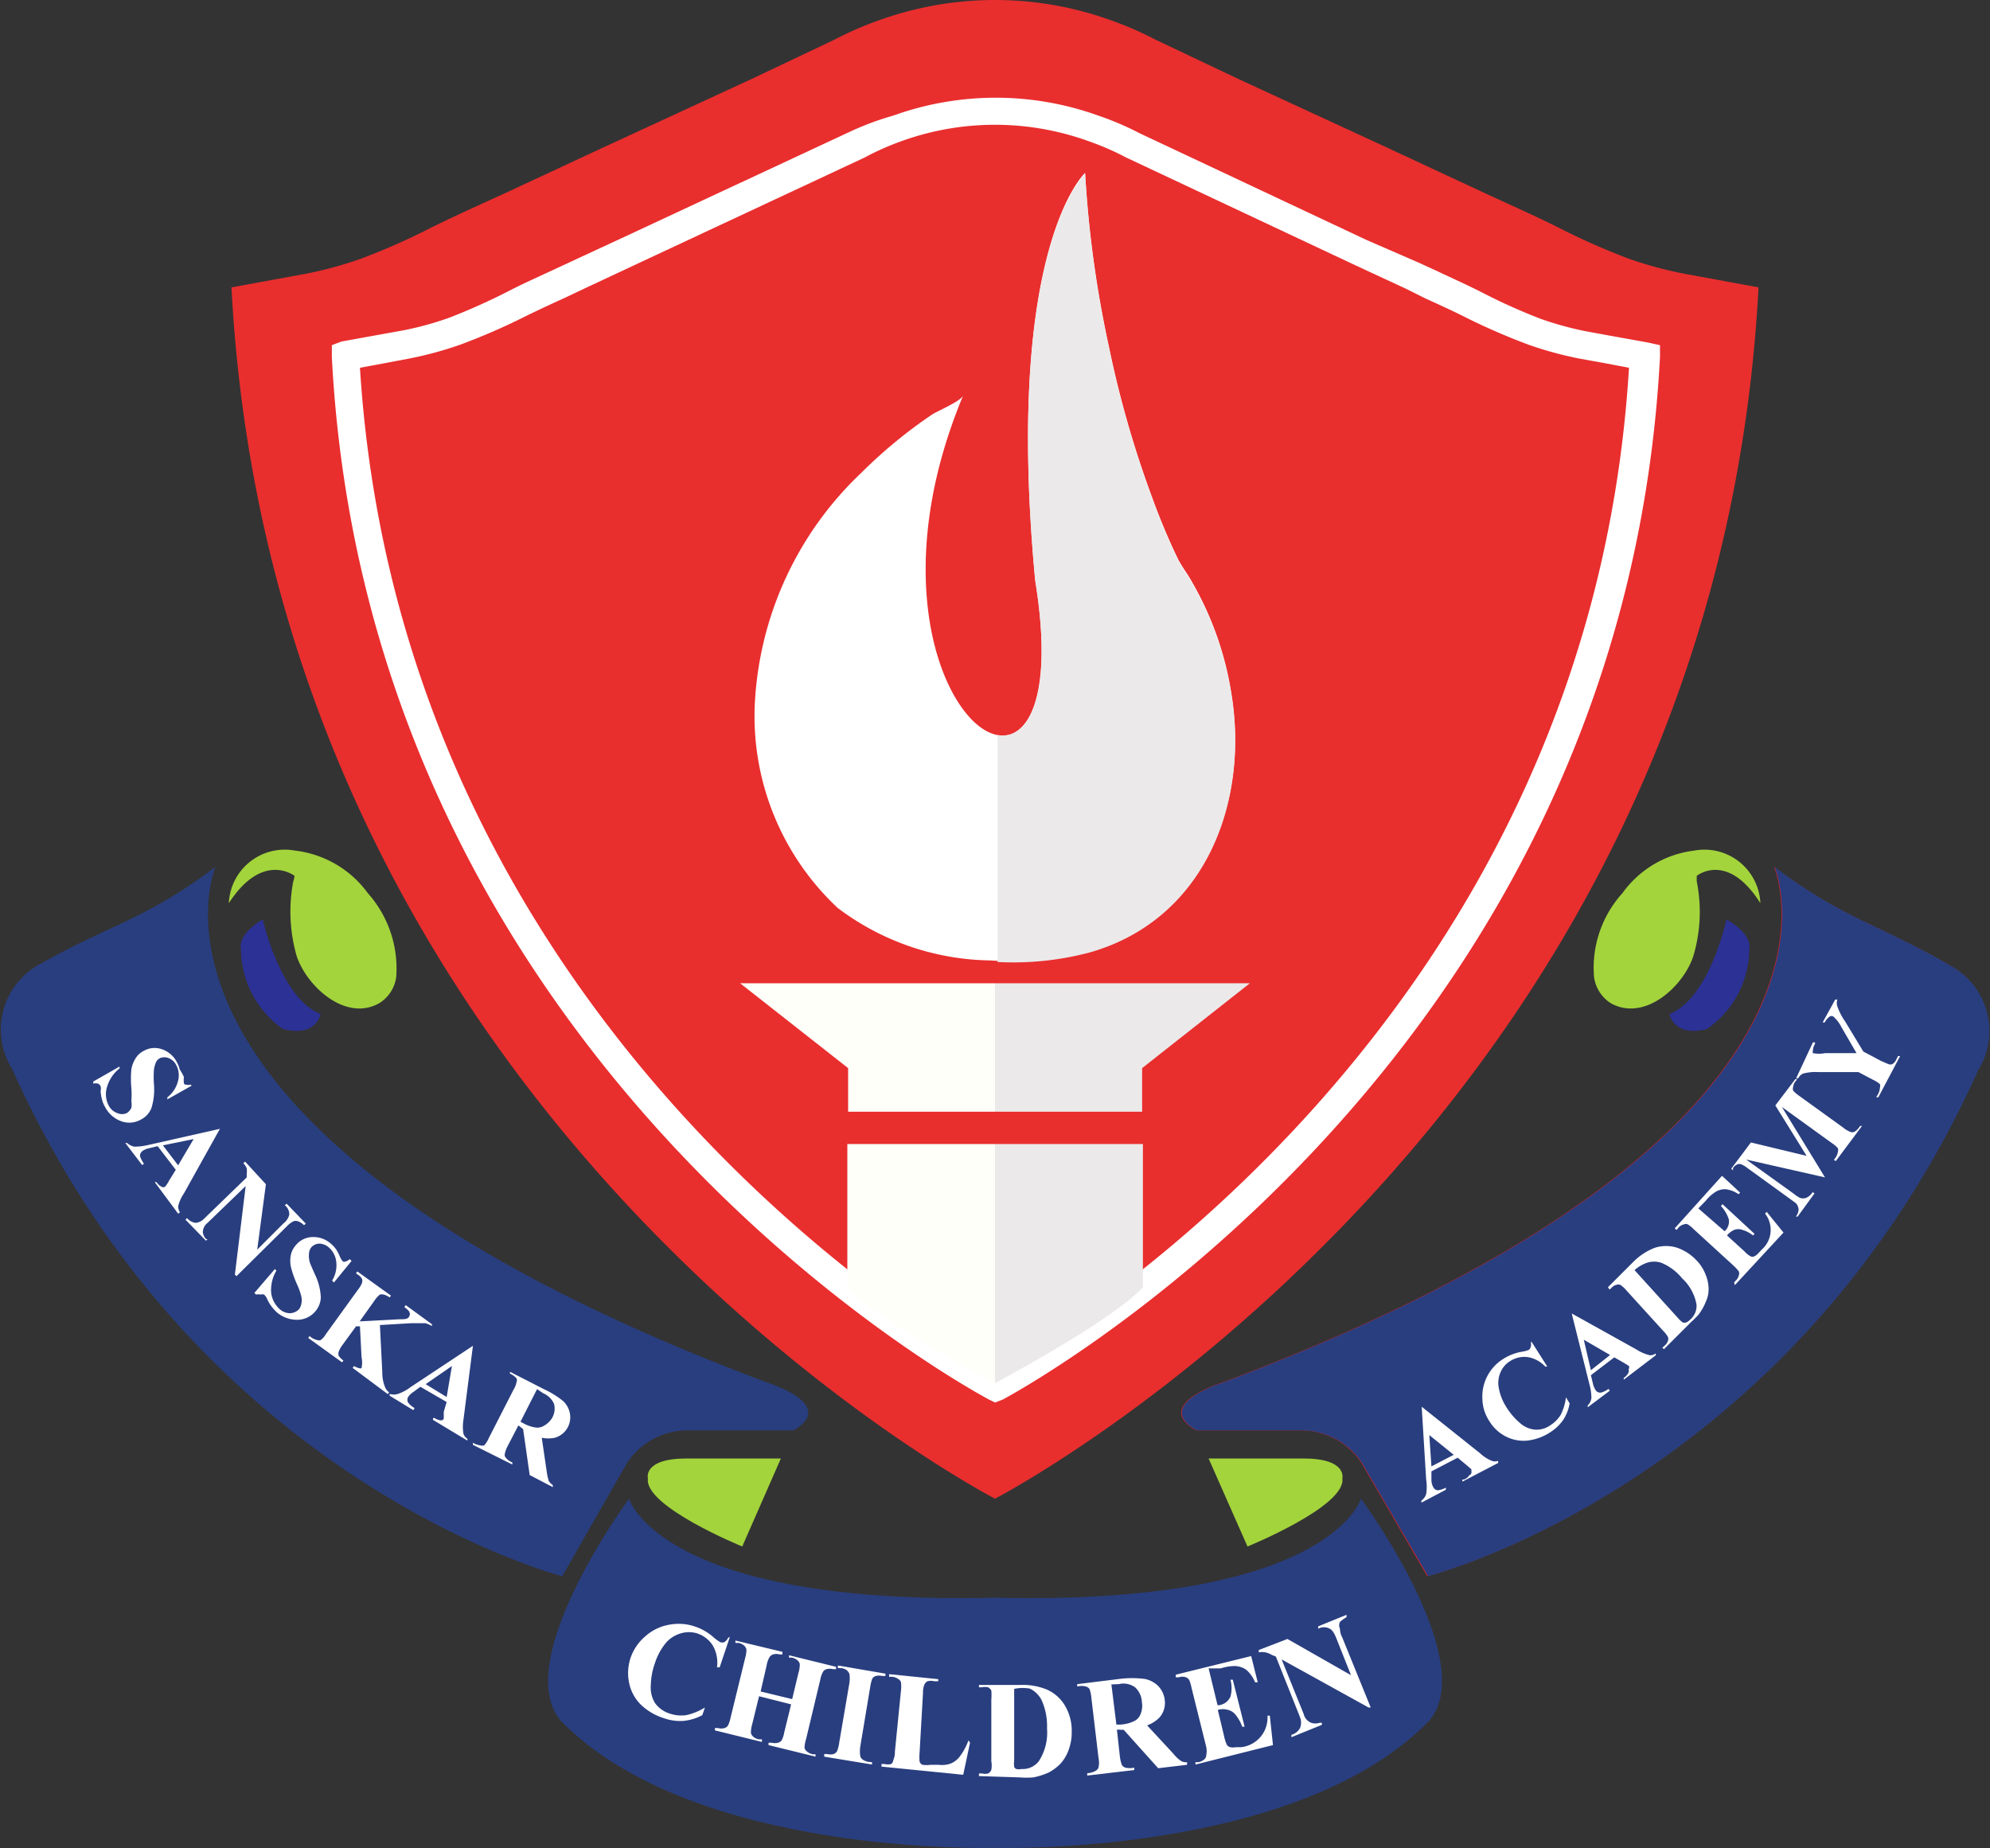 <?xml version="1.0" encoding="UTF-8"?>
<svg xmlns="http://www.w3.org/2000/svg" viewBox="0 0 75.74 70.35">
  <rect x="0" y="0" width="75.74" height="70.35" fill="#333333" stroke="none"/>
  <defs>
    <style>.cls-1{fill:#e92e2e;}.cls-2{fill:#fff;}.cls-3{fill:#ebe9e9;}.cls-4{fill:#fefff9;}.cls-5{fill:#ed1c24;}.cls-6{fill:#293e7f;}.cls-7{fill:#a3d43c;}.cls-8{fill:#2b3195;}</style>
  </defs>
  <g id="Layer_2" data-name="Layer 2">
    <g id="Layer_1-2" data-name="Layer 1">
      <path class="cls-1" d="M64.16,10.43A14.52,14.52,0,0,1,62,9.85a25.71,25.71,0,0,1-2.67-1.18c-.92-.46-1.87-.88-2.8-1.31l-3.65-1.7L47.12,3,44,1.52A13.28,13.28,0,0,0,42.25.76a13,13,0,0,0-8.76,0,13.12,13.12,0,0,0-1.75.76L28.62,3,22.86,5.66l-3.65,1.7c-.94.43-1.88.85-2.81,1.31a24.79,24.79,0,0,1-2.67,1.18,14.39,14.39,0,0,1-2.14.58l-2.78.51c1.68,31.94,29.06,46.11,29.06,46.11S65.25,42.88,66.93,10.94Z"></path>
      <path class="cls-2" d="M37.87,53.39l-.24-.12c-.24-.13-23.59-12.51-25-39.68l0-.45L13,13l1.38-.25,1-.18a12.17,12.17,0,0,0,1.73-.48,23.78,23.78,0,0,0,2.23-1c.54-.28,1.1-.53,1.66-.79l.73-.34,1.92-.89,8.75-4.08A11,11,0,0,1,34,4.4a11.52,11.52,0,0,1,7.8,0,11.22,11.22,0,0,1,1.57.67L52,9.13,54,10l.74.34c.55.26,1.11.51,1.66.79a22.41,22.41,0,0,0,2.22,1,12.29,12.29,0,0,0,1.74.48l.87.16,1.5.27.45.1,0,.45c-1.43,27.17-24.78,39.55-25,39.68ZM13.7,14c1.55,24.74,21.71,36.8,24.17,38.19C40.34,50.8,60.5,38.74,62,14l-1-.19-.89-.16h0a14,14,0,0,1-1.91-.52,24.39,24.39,0,0,1-2.32-1c-.53-.27-1.08-.52-1.63-.77L53.53,11l-1.94-.9L42.87,6a10.61,10.61,0,0,0-1.45-.63,10.47,10.47,0,0,0-7.1,0A10.36,10.36,0,0,0,32.9,6L24.13,10.1,22.21,11l-.74.35c-.55.25-1.09.5-1.63.77a24.39,24.39,0,0,1-2.32,1,13.93,13.93,0,0,1-1.9.52l-1,.19Z"></path>
      <path class="cls-2" d="M36.66,15.05c-.09.23-1,.6-1.2.74A18.37,18.37,0,0,0,32.78,18a13,13,0,0,0-4.05,8.76,10,10,0,0,0,3.15,7.8,9.84,9.84,0,0,0,5.8,2,11.56,11.56,0,0,0,3.8-.36c4.36-1.25,6.08-5.66,5.38-9.85a12.24,12.24,0,0,0-1.38-4c-.11-.2-.22-.39-.34-.57s-.2-.31-.29-.47a25,25,0,0,1-1-2.38,39.29,39.29,0,0,1-1.64-5.72,42.45,42.45,0,0,1-.91-6.63v0s-3.09,2.82-1.9,15.49C41.25,33.53,31.74,26.84,36.66,15.05Z"></path>
      <path class="cls-3" d="M46.86,26.4a12.47,12.47,0,0,0-1.38-4c-.11-.2-.22-.39-.34-.57s-.2-.31-.29-.47a25,25,0,0,1-1-2.38,39.29,39.29,0,0,1-1.64-5.72,42.45,42.45,0,0,1-.91-6.63v0s-3.09,2.82-1.9,15.49c.72,4.39-.25,6.09-1.43,5.86v8.64a11.32,11.32,0,0,0,3.53-.37C45.84,35,47.56,30.59,46.86,26.4Z"></path>
      <polygon class="cls-4" points="28.17 37.43 37.87 37.43 37.87 42.32 32.28 42.32 32.28 40.66 28.17 37.43"></polygon>
      <polygon class="cls-3" points="47.57 37.43 37.87 37.43 37.87 42.32 43.47 42.32 43.47 40.66 47.57 37.43"></polygon>
      <path class="cls-4" d="M32.25,43.55h5.62v9.1S33.43,50.3,32.25,49Z"></path>
      <path class="cls-3" d="M43.5,43.55H37.87v9.1S42.31,50.3,43.5,49Z"></path>
      <path class="cls-5" d="M67.52,33s4.35,10.12-21,19.63c0,0-2.7.83-1,1.82h3.93a2.76,2.76,0,0,1,2.36,1.23L54.32,60s13.88-3.5,20.94-19.26a2.83,2.83,0,0,0-1.08-4C71.53,35.19,70.17,35,67.52,33Z"></path>
      <path class="cls-6" d="M8.2,33s-4.35,10.12,21,19.63c0,0,2.7.83,1,1.82H26.23a2.76,2.76,0,0,0-2.36,1.23L21.4,60S7.52,56.45.46,40.69a2.83,2.83,0,0,1,1.08-4C4.19,35.19,5.55,35,8.2,33Z"></path>
      <path class="cls-6" d="M23.94,57.05s1.17,4.07,13.93,3.77v9.52s-11.48.36-16.53-4.84C19.41,63.21,23.94,57.05,23.94,57.05Z"></path>
      <path class="cls-7" d="M24.66,56.28s-.21-.76,1.47-.76h3.59l-1.47,3.35S24.5,57.34,24.66,56.28Z"></path>
      <path class="cls-7" d="M8.71,34.38a2.13,2.13,0,0,1,2.52-2A4,4,0,0,1,14,34a4.31,4.31,0,0,1,1.08,3.19,1.38,1.38,0,0,1-.65,1c-1.28.72-2.76-.65-3.14-1.8a6.14,6.14,0,0,1-.13-2.83,1,1,0,0,0,.05-.22S10,32.39,8.71,34.38Z"></path>
      <path class="cls-8" d="M10,35S10.67,38,12.2,38.6c0,0-.15.9-1.43.57a3.75,3.75,0,0,1-1.6-3.06S9,35.6,10,35Z"></path>
      <path class="cls-6" d="M67.54,33s4.35,10.12-21,19.63c0,0-2.7.83-1,1.82h3.92a2.77,2.77,0,0,1,2.37,1.23L54.35,60s13.87-3.5,20.94-19.26a2.83,2.83,0,0,0-1.09-4C71.55,35.19,70.19,35,67.54,33Z"></path>
      <path class="cls-6" d="M51.8,57.05s-1.16,4.07-13.93,3.77v9.52s11.49.36,16.53-4.84C56.34,63.21,51.8,57.05,51.8,57.05Z"></path>
      <path class="cls-7" d="M51.09,56.28s.2-.76-1.48-.76H46l1.48,3.35S51.24,57.34,51.09,56.28Z"></path>
      <path class="cls-7" d="M67,34.38a2.13,2.13,0,0,0-2.52-2A3.94,3.94,0,0,0,61.75,34a4.23,4.23,0,0,0-1.08,3.19,1.4,1.4,0,0,0,.64,1c1.29.72,2.77-.65,3.14-1.8a5.89,5.89,0,0,0,.13-2.83,2.07,2.07,0,0,1,0-.22S65.74,32.39,67,34.38Z"></path>
      <path class="cls-8" d="M65.71,35S65.07,38,63.54,38.6c0,0,.16.9,1.43.57a3.74,3.74,0,0,0,1.61-3.06S66.74,35.6,65.71,35Z"></path>
      <path class="cls-2" d="M7.29,41.33l-.92.52,0-.08a1.12,1.12,0,0,0,.4-.6.82.82,0,0,0-.06-.62.54.54,0,0,0-.29-.27.42.42,0,0,0-.33,0,.35.35,0,0,0-.14.13,1,1,0,0,0-.09.3,3.81,3.81,0,0,0,0,.57,2.38,2.38,0,0,1-.1.91.84.84,0,0,1-.4.43.89.89,0,0,1-.75.06A1.12,1.12,0,0,1,4,42.14a1,1,0,0,1-.11-.26,1.48,1.48,0,0,1-.06-.35.39.39,0,0,0,0-.18.24.24,0,0,0-.1-.1.35.35,0,0,0-.18,0l0-.08,1-.57,0,.07a1.39,1.39,0,0,0-.48.72.92.92,0,0,0,.06.68.59.59,0,0,0,.33.3.44.44,0,0,0,.37,0A.49.49,0,0,0,5,42.17.73.73,0,0,0,5,41.92a3.55,3.55,0,0,0,0-.5,3.79,3.79,0,0,1,0-.72,1.13,1.13,0,0,1,.16-.41.74.74,0,0,1,.3-.28.83.83,0,0,1,.7-.07,1,1,0,0,1,.57.49,1.08,1.08,0,0,1,.11.28A1.84,1.84,0,0,1,7,41a.8.8,0,0,0,0,.23s0,.06.08.06a.5.5,0,0,0,.19,0Z"></path>
      <path class="cls-2" d="M6.69,44.53,6,43.63l-.33.08a.69.69,0,0,0-.24.1.23.23,0,0,0-.1.21,1.11,1.11,0,0,0,.15.28l-.07.05-.64-.84.07,0a.53.53,0,0,0,.28.14,2.42,2.42,0,0,0,.55-.07l2.7-.61,0,0L7,45.43a1.48,1.48,0,0,0-.22.49.43.43,0,0,0,.07.23l-.07.05L5.89,45l.07,0,0,0a.45.45,0,0,0,.2.18.11.11,0,0,0,.11,0,.13.13,0,0,0,.06-.07.74.74,0,0,0,.1-.16Zm.09-.17.59-1L6.2,43.6Z"></path>
      <path class="cls-2" d="M10.12,45.08l-.33,2.49,1-1a.6.6,0,0,0,.22-.33.43.43,0,0,0-.17-.36l.07-.06.73.76-.07.06a.61.61,0,0,0-.23-.15.25.25,0,0,0-.17,0,.9.9,0,0,0-.26.2L9,48.58l-.06-.06.41-3.37L7.9,46.55a.46.46,0,0,0-.18.35.43.43,0,0,0,.13.27l.05,0-.06.06-.78-.8.06-.06a.5.5,0,0,0,.33.18.53.53,0,0,0,.33-.17l1.61-1.56v-.11a1,1,0,0,0,0-.24.58.58,0,0,0-.13-.19l.07-.06Z"></path>
      <path class="cls-2" d="M13.38,48l-.67.82-.07-.07a1.12,1.12,0,0,0,.16-.7.84.84,0,0,0-.28-.56.57.57,0,0,0-.37-.15.43.43,0,0,0-.3.14.38.38,0,0,0-.08.17.85.85,0,0,0,0,.31c0,.08.09.26.21.54a2.23,2.23,0,0,1,.23.88.85.85,0,0,1-.21.54.9.9,0,0,1-.68.32,1.18,1.18,0,0,1-.79-.29,1.8,1.8,0,0,1-.19-.21,1.41,1.41,0,0,1-.18-.31.48.48,0,0,0-.11-.15.22.22,0,0,0-.13,0,.38.38,0,0,0-.17,0l-.07-.06.78-.91.06.06a1.44,1.44,0,0,0-.2.84,1,1,0,0,0,.31.61.59.59,0,0,0,.41.17.51.51,0,0,0,.34-.15.5.5,0,0,0,.09-.21.63.63,0,0,0,0-.27,2.54,2.54,0,0,0-.16-.46,3.79,3.79,0,0,1-.24-.68,1.14,1.14,0,0,1,0-.45.82.82,0,0,1,.19-.37.84.84,0,0,1,.63-.31,1,1,0,0,1,.7.25,1.15,1.15,0,0,1,.21.23,1.84,1.84,0,0,1,.13.25.71.71,0,0,0,.12.2.1.1,0,0,0,.1,0,.33.33,0,0,0,.16-.09Z"></path>
      <path class="cls-2" d="M14.46,50.44l.09,1.79a1.47,1.47,0,0,0,.1.56.42.42,0,0,0,.16.21l-.05.07-1.34-1,.06-.07a.51.51,0,0,0,.19.08.11.11,0,0,0,.09,0,1,1,0,0,0,0-.42l-.06-1.17h-.15l-.51.7a1,1,0,0,0-.15.27.27.27,0,0,0,0,.15.75.75,0,0,0,.18.18l-.05.07-1.29-.93.05-.07.08.06a.6.6,0,0,0,.21.09.19.19,0,0,0,.14,0,.76.76,0,0,0,.19-.22l1.22-1.69a1,1,0,0,0,.16-.27.24.24,0,0,0,0-.14.38.38,0,0,0-.15-.16l-.08-.06.05-.07,1.28.92-.05.07a.59.59,0,0,0-.23-.11.27.27,0,0,0-.14,0,.91.91,0,0,0-.2.22l-.57.8,1.51-.08c.21,0,.33,0,.38-.12s0-.1,0-.17a.87.87,0,0,0-.19-.17l.05-.08,1,.73,0,.07a1,1,0,0,0-.25-.11c-.07,0-.25,0-.54,0Z"></path>
      <path class="cls-2" d="M17,53.37l-1-.58-.27.2a.66.66,0,0,0-.19.18.21.21,0,0,0,0,.23.78.78,0,0,0,.24.2l-.05.08-.9-.55,0-.07a.5.5,0,0,0,.32,0,1.66,1.66,0,0,0,.48-.26L18,51.23l0,0-.36,2.81a1.62,1.62,0,0,0,0,.54.37.37,0,0,0,.15.19l0,.07-1.31-.79,0-.07.06,0a.54.54,0,0,0,.25.09s.07,0,.1-.07l0-.08,0-.18Zm0-.19L17.2,52l-1,.69Z"></path>
      <path class="cls-2" d="M19.73,54.26l-.41.79a1.14,1.14,0,0,0-.11.31.16.16,0,0,0,.05.14.56.56,0,0,0,.24.17l0,.08L18,55l0-.08a.67.67,0,0,0,.28.1.24.24,0,0,0,.15,0,1,1,0,0,0,.17-.27l.94-1.84a.87.87,0,0,0,.12-.3.19.19,0,0,0,0-.14.72.72,0,0,0-.25-.18l0-.07,1.31.67a3.39,3.39,0,0,1,.72.45.87.87,0,0,1,.25.46.81.81,0,0,1-.57.93,1.21,1.21,0,0,1-.5,0l.19,1.3a2.34,2.34,0,0,0,.07.33.44.44,0,0,0,.16.17l0,.08-.88-.46-.25-1.75Zm.71-1.38-.63,1.24.11.06a1.39,1.39,0,0,0,.46.16.48.48,0,0,0,.33-.07A.88.88,0,0,0,21,54a.72.72,0,0,0,.09-.55.77.77,0,0,0-.41-.41Z"></path>
      <path class="cls-2" d="M55.48,55.49l-1,.52,0,.34a.58.58,0,0,0,.07.26.21.21,0,0,0,.18.12.89.89,0,0,0,.3-.1l0,.08-.93.49,0-.08a.45.45,0,0,0,.18-.25,1.74,1.74,0,0,0,0-.55l-.17-2.77,0,0,2.22,1.77a1.48,1.48,0,0,0,.45.29.35.35,0,0,0,.24,0l0,.08-1.36.71,0-.08.06,0a.38.38,0,0,0,.2-.16A.13.13,0,0,0,56,56a.18.18,0,0,0,0-.07l-.15-.13Zm-.15-.11-.93-.75.08,1.19Z"></path>
      <path class="cls-2" d="M58.3,51.09l.59.93-.08,0a1.15,1.15,0,0,0-.67-.36,1,1,0,0,0-.66.15.91.91,0,0,0-.37.43,1,1,0,0,0-.07.57,2,2,0,0,0,.29.75,2.52,2.52,0,0,0,.51.6,1,1,0,0,0,.56.26.91.91,0,0,0,.6-.16,1.27,1.27,0,0,0,.4-.4,2,2,0,0,0,.2-.67l.14.23a1.62,1.62,0,0,1-.25.64,1.74,1.74,0,0,1-.5.47,2,2,0,0,1-.87.31,1.48,1.48,0,0,1-.83-.17,1.55,1.55,0,0,1-.61-.58,1.58,1.58,0,0,1-.26-.85,1.68,1.68,0,0,1,.2-.88,1.7,1.7,0,0,1,.61-.64,1.91,1.91,0,0,1,.67-.26,1.3,1.3,0,0,0,.28-.07.2.2,0,0,0,.08-.12.31.31,0,0,0,0-.18Z"></path>
      <path class="cls-2" d="M61.44,51.67l-.89.68.08.33a.79.79,0,0,0,.1.24.21.21,0,0,0,.21.09.83.83,0,0,0,.28-.14l.05.07-.84.63,0-.07a.5.5,0,0,0,.14-.28,2,2,0,0,0-.08-.54L59.82,50l0,0,2.48,1.38a1.62,1.62,0,0,0,.49.21.36.36,0,0,0,.23-.07l0,.07-1.22.93,0-.07,0,0a.45.45,0,0,0,.18-.2.11.11,0,0,0,0-.11A.17.17,0,0,0,62,52l-.16-.1Zm-.16-.09-1-.58.27,1.16Z"></path>
      <path class="cls-2" d="M63.33,51.36l-.06-.06.08-.07a.41.41,0,0,0,.13-.18.22.22,0,0,0,0-.16,1.09,1.09,0,0,0-.18-.23l-1.4-1.54a1.12,1.12,0,0,0-.23-.21.24.24,0,0,0-.15,0,.35.35,0,0,0-.18.11l-.08.07L61.2,49l1-1a2.35,2.35,0,0,1,.78-.5,1.4,1.4,0,0,1,.86,0,1.84,1.84,0,0,1,.75.5,1.57,1.57,0,0,1,.33.53,1.48,1.48,0,0,1,.11.53,1.12,1.12,0,0,1-.1.48,2.13,2.13,0,0,1-.28.5c-.06.07-.17.18-.32.32Zm-1.11-3,1.66,1.83a.88.88,0,0,0,.18.16s0,0,.09,0a.37.37,0,0,0,.16-.1.69.69,0,0,0,.26-.59,1.79,1.79,0,0,0-.55-1,2,2,0,0,0-.79-.59.88.88,0,0,0-.55,0A1.43,1.43,0,0,0,62.22,48.34Z"></path>
      <path class="cls-2" d="M64.64,46l1,.87,0,0a.5.5,0,0,0,.16-.45,1.32,1.32,0,0,0-.3-.51l.06-.07,1.22,1.13-.06.06a1.11,1.11,0,0,0-.4-.21.44.44,0,0,0-.32,0,.76.76,0,0,0-.27.21l.66.6a.87.87,0,0,0,.25.2.17.17,0,0,0,.12,0,.51.51,0,0,0,.16-.12l.13-.14a1,1,0,0,0,.13-1.37l.06-.07.64.79-1.85,2L66,48.82l.07-.08a.38.38,0,0,0,.11-.19.2.2,0,0,0,0-.15s-.08-.11-.2-.22l-1.53-1.4a1.11,1.11,0,0,0-.21-.17.16.16,0,0,0-.15,0,.35.35,0,0,0-.21.13l-.07.08-.07-.06,1.8-2,.69.64-.06.06a1.09,1.09,0,0,0-.49-.19.68.68,0,0,0-.4.11,1.54,1.54,0,0,0-.36.33Z"></path>
      <path class="cls-2" d="M68.76,44l-1.19-1.92.76-1,.07,0-.06.08a.37.37,0,0,0-.09.21.21.21,0,0,0,0,.15,1.33,1.33,0,0,0,.22.19l1.69,1.22a1,1,0,0,0,.27.16.24.24,0,0,0,.14,0,.57.57,0,0,0,.17-.15l.06-.08.07,0-1,1.34-.07-.05.06-.08a.6.6,0,0,0,.09-.21.28.28,0,0,0,0-.15,1,1,0,0,0-.22-.19l-1.91-1.38,1.64,2.68,0,0-3-.68,1.81,1.3a1.26,1.26,0,0,0,.24.16.36.36,0,0,0,.23,0,.55.55,0,0,0,.25-.22l.07.05-.64.88-.07,0,0,0a.38.38,0,0,0,.09-.18.25.25,0,0,0,0-.17.38.38,0,0,0-.09-.16l-.19-.14-1.63-1.18a1.1,1.1,0,0,0-.26-.16.25.25,0,0,0-.14,0,.42.42,0,0,0-.17.14l0,.09-.07-.06.75-1Z"></path>
      <path class="cls-2" d="M69.85,38.05l.08,0a.41.41,0,0,0,0,.26,2.4,2.4,0,0,0,.3.58l.69,1.14.68.36.28.12a.2.2,0,0,0,.14,0,.41.41,0,0,0,.14-.15l.08-.16.08,0-.83,1.57-.08,0,.08-.14a.56.56,0,0,0,.06-.22.27.27,0,0,0,0-.14,1.06,1.06,0,0,0-.25-.16l-.57-.3-1.55,0a1.78,1.78,0,0,0-.56.06.39.39,0,0,0-.18.18l-.08,0L69,39.68l.08,0,0,.06A.49.49,0,0,0,69,40a.13.13,0,0,0,0,.09,1.21,1.21,0,0,0,.46,0l1.2,0-.58-1a1.32,1.32,0,0,0-.31-.4.13.13,0,0,0-.12,0,.59.59,0,0,0-.2.23l-.08,0Z"></path>
      <path class="cls-2" d="M27.78,62.31l-.39,1.16-.1,0a1.33,1.33,0,0,0-.16-.83,1.12,1.12,0,0,0-.59-.46,1.07,1.07,0,0,0-.64,0,1.19,1.19,0,0,0-.54.34,2.35,2.35,0,0,0-.43.78,2.7,2.7,0,0,0-.16.85,1.13,1.13,0,0,0,.16.68,1.09,1.09,0,0,0,.56.4,1.36,1.36,0,0,0,.63.06,2.31,2.31,0,0,0,.71-.29l-.1.29a1.91,1.91,0,0,1-.73.22,1.87,1.87,0,0,1-.75-.11,2.21,2.21,0,0,1-.88-.53,1.62,1.62,0,0,1-.43-.83,1.83,1.83,0,0,1,.06-.93,1.86,1.86,0,0,1,.56-.82,1.82,1.82,0,0,1,.9-.44,1.91,1.91,0,0,1,1,.07,2,2,0,0,1,.69.4,1.62,1.62,0,0,0,.26.19.22.22,0,0,0,.16,0,.38.38,0,0,0,.14-.16Z"></path>
      <path class="cls-2" d="M28.89,64.57l-.26,1.06a1.18,1.18,0,0,0-.05.34.28.28,0,0,0,.09.14.41.41,0,0,0,.22.1l.11,0,0,.1-1.79-.44,0-.09.11,0a.47.47,0,0,0,.26,0,.23.23,0,0,0,.13-.1,1.33,1.33,0,0,0,.1-.31l.55-2.25a1.17,1.17,0,0,0,.05-.33.3.3,0,0,0-.09-.15.46.46,0,0,0-.21-.1l-.12,0,0-.09,1.79.43,0,.1-.11,0a.43.43,0,0,0-.25,0,.26.26,0,0,0-.13.1.88.88,0,0,0-.11.31l-.23,1,1.2.29.24-1a1.09,1.09,0,0,0,.05-.33.23.23,0,0,0-.08-.14.46.46,0,0,0-.22-.11l-.11,0,0-.09,1.79.44,0,.09-.11,0a.52.52,0,0,0-.25,0,.22.22,0,0,0-.13.09,1,1,0,0,0-.11.31l-.54,2.26a1.25,1.25,0,0,0-.06.33.24.24,0,0,0,.09.14.5.5,0,0,0,.22.11l.11,0,0,.09-1.79-.44,0-.09.11,0a.52.52,0,0,0,.25,0,.24.24,0,0,0,.14-.09,1.07,1.07,0,0,0,.1-.31l.26-1.06Z"></path>
      <path class="cls-2" d="M33.19,67.08v.09l-1.82-.3,0-.1.11,0a.5.5,0,0,0,.25,0,.27.27,0,0,0,.13-.11,1.35,1.35,0,0,0,.08-.32l.39-2.28a1.26,1.26,0,0,0,0-.34.41.41,0,0,0-.1-.14.44.44,0,0,0-.22-.08l-.12,0,0-.1,1.81.31v.09l-.12,0a.5.5,0,0,0-.25,0,.24.24,0,0,0-.13.1,1.52,1.52,0,0,0-.08.32l-.38,2.28a1.28,1.28,0,0,0,0,.34.24.24,0,0,0,.09.14.61.61,0,0,0,.23.09Z"></path>
      <path class="cls-2" d="M36.92,66.34l-.26,1.22-3.11-.31v-.1l.12,0a.49.49,0,0,0,.25,0A.22.22,0,0,0,34,67a.75.75,0,0,0,.06-.32l.23-2.31a1.36,1.36,0,0,0,0-.34.25.25,0,0,0-.11-.12.44.44,0,0,0-.22-.08h-.12v-.1l1.87.19V64h-.15a.52.52,0,0,0-.26,0,.29.29,0,0,0-.11.11.77.77,0,0,0-.06.33L35,66.71a1.91,1.91,0,0,0,0,.35.21.21,0,0,0,.11.12,1.05,1.05,0,0,0,.31,0l.3,0a1,1,0,0,0,.47-.05.84.84,0,0,0,.35-.28,2.31,2.31,0,0,0,.32-.6Z"></path>
      <path class="cls-2" d="M37.26,67.61v-.1h.12a.47.47,0,0,0,.23,0,.27.27,0,0,0,.12-.14.9.9,0,0,0,0-.32V64.69a2,2,0,0,0,0-.34.34.34,0,0,0-.12-.12.54.54,0,0,0-.24,0h-.11v-.09h1.57a2.44,2.44,0,0,1,1,.17,1.51,1.51,0,0,1,.71.63,1.87,1.87,0,0,1,.25,1,1.91,1.91,0,0,1-.12.68,1.56,1.56,0,0,1-.31.52,1.81,1.81,0,0,1-.44.33,2.5,2.5,0,0,1-.6.19,3,3,0,0,1-.5,0Zm1.34-3.32V67a1.11,1.11,0,0,0,0,.26.16.16,0,0,0,.08.08.46.46,0,0,0,.2,0,.77.77,0,0,0,.66-.3,2,2,0,0,0,.31-1.24,2.4,2.4,0,0,0-.21-1.09,1,1,0,0,0-.44-.43A1.6,1.6,0,0,0,38.6,64.29Z"></path>
      <path class="cls-2" d="M42.51,65.84l.11,1a1.39,1.39,0,0,0,.08.35.26.26,0,0,0,.14.1.81.81,0,0,0,.33,0v.09l-1.79.21v-.09a.72.72,0,0,0,.32-.09.23.23,0,0,0,.11-.13.87.87,0,0,0,0-.36l-.27-2.27a1.42,1.42,0,0,0-.07-.35.24.24,0,0,0-.14-.1.66.66,0,0,0-.33,0v-.09l1.62-.2a3.81,3.81,0,0,1,.94,0,1,1,0,0,1,.52.27.91.91,0,0,1,.25.53.84.84,0,0,1-.2.67,1.27,1.27,0,0,1-.47.3l1,1.08a1.4,1.4,0,0,0,.27.26.36.36,0,0,0,.25.06v.1l-1.1.13-1.31-1.46Zm-.21-1.72.19,1.53.14,0a1.4,1.4,0,0,0,.53-.13.48.48,0,0,0,.25-.27.83.83,0,0,0,.05-.46.8.8,0,0,0-.26-.56.75.75,0,0,0-.62-.12Z"></path>
      <path class="cls-2" d="M46,63.51l.34,1.4.07,0a.56.56,0,0,0,.42-.32,1.22,1.22,0,0,0,0-.65l.09,0,.45,1.79-.09,0a1.57,1.57,0,0,0-.25-.45.54.54,0,0,0-.29-.19.68.68,0,0,0-.39,0l.24,1a1.42,1.42,0,0,0,.11.34.25.25,0,0,0,.12.08.57.57,0,0,0,.22,0l.2,0a1.13,1.13,0,0,0,1-1.2l.09,0,.12,1.12-2.95.74,0-.09.12,0a.5.5,0,0,0,.22-.11.21.21,0,0,0,.07-.15.81.81,0,0,0,0-.32l-.56-2.25a1.53,1.53,0,0,0-.08-.28.25.25,0,0,0-.13-.12.44.44,0,0,0-.28,0l-.11,0,0-.1,2.87-.71.25,1-.1,0a1.29,1.29,0,0,0-.34-.48.81.81,0,0,0-.43-.14,1.81,1.81,0,0,0-.54.09Z"></path>
      <path class="cls-2" d="M49,62.39l2.42,1.38-.56-1.41c-.08-.2-.16-.32-.25-.36a.46.46,0,0,0-.44,0l0-.09,1.08-.44,0,.09a1.49,1.49,0,0,0-.25.18A.29.29,0,0,0,51,62a.73.73,0,0,0,.09.34L52.17,65l-.08,0-3.31-1.83.84,2.08a.48.48,0,0,0,.28.33.53.53,0,0,0,.33,0l.08,0,0,.08-1.16.47,0-.09a.54.54,0,0,0,.33-.26.56.56,0,0,0,0-.41l-.92-2.31L48.41,63a.75.75,0,0,0-.25-.1.65.65,0,0,0-.25,0l0-.09Z"></path>
    </g>
  </g>
</svg>
